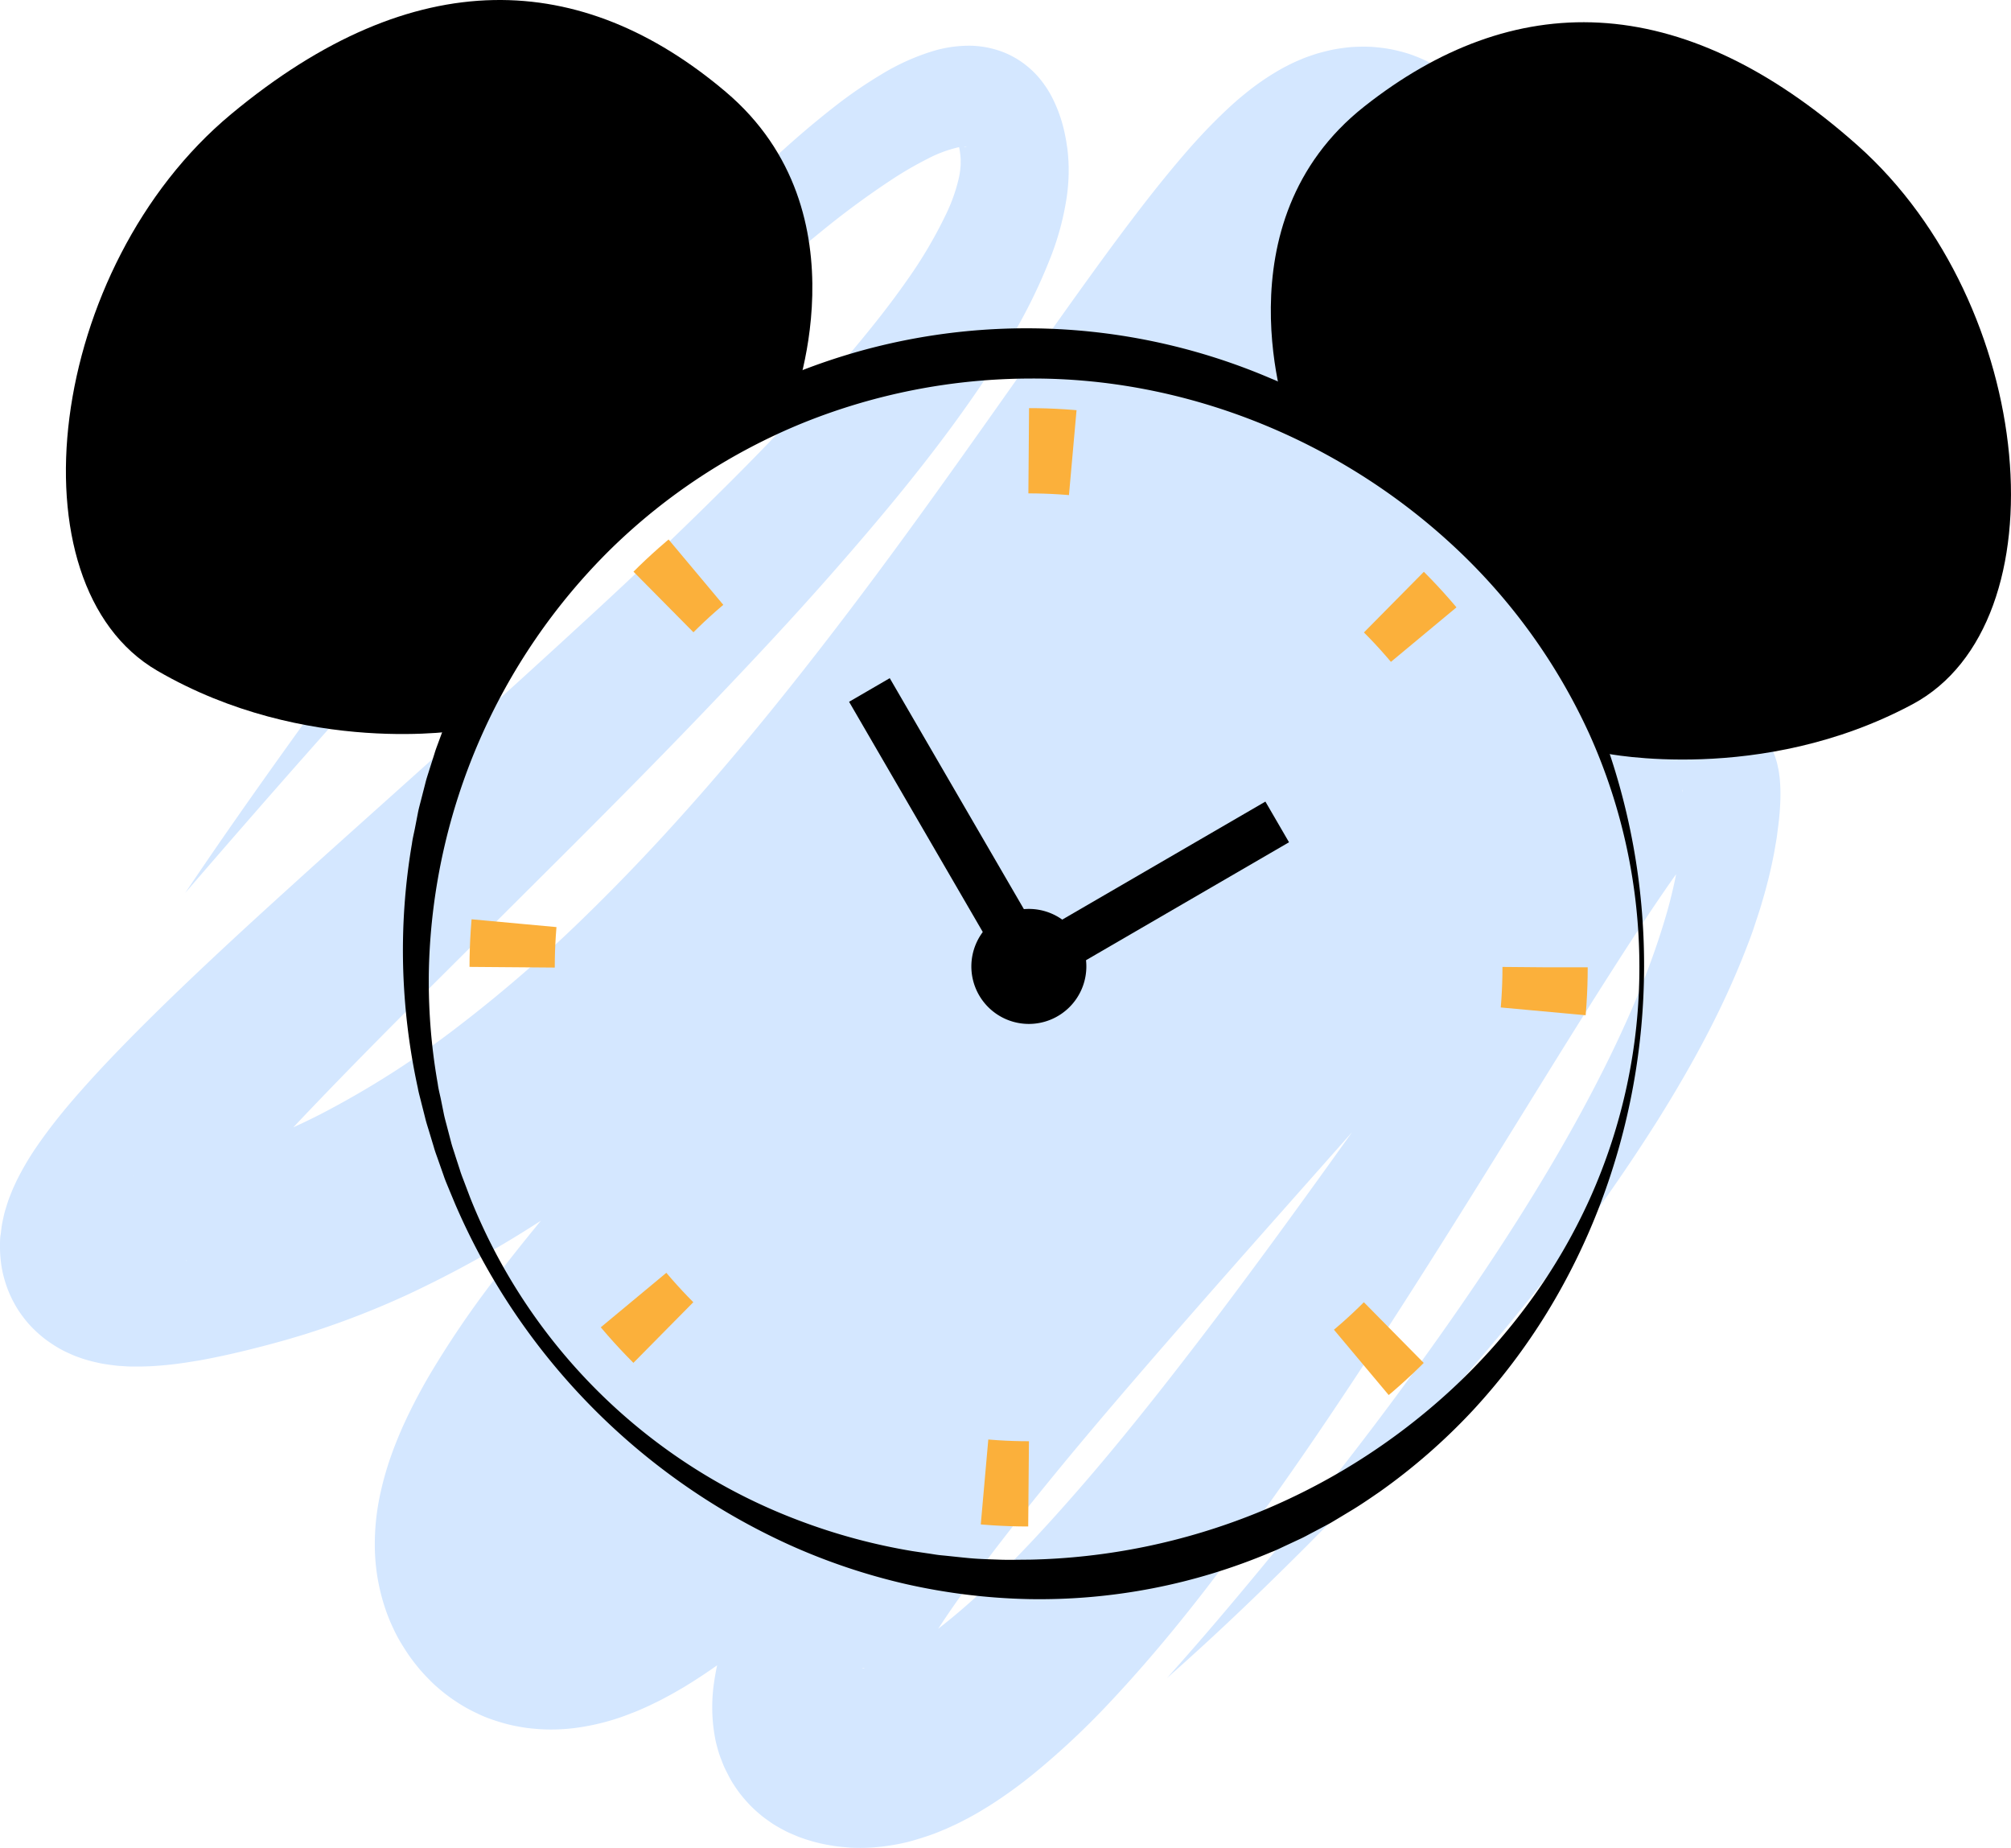 <svg id="Слой_1" data-name="Слой 1" xmlns="http://www.w3.org/2000/svg" viewBox="0 0 684.13 628.54"><defs><style>.cls-1{fill:#d4e7ff;}.cls-2,.cls-3{fill:none;}.cls-2{stroke:#000;stroke-miterlimit:10;stroke-width:16px;}.cls-3{stroke:#fbb03b;stroke-miterlimit:7;stroke-width:29px;stroke-dasharray:15 123;}</style></defs><path class="cls-1" d="M614.5,451.5c11.7-17.41,23.77-34.57,36-51.63s24.73-33.94,37.37-50.72,25.58-33.37,38.8-49.76,26.74-32.59,40.75-48.48,28.51-31.44,44.21-46.3a316.29,316.29,0,0,1,25-21.53,154.61,154.61,0,0,1,14.44-9.84,77.09,77.09,0,0,1,18.16-8.19,42.71,42.71,0,0,1,12.88-1.71,33.11,33.11,0,0,1,8.13,1.31,31.58,31.58,0,0,1,4.23,1.58,30.61,30.61,0,0,1,4.06,2.29,31.45,31.45,0,0,1,6.67,6,39.37,39.37,0,0,1,2.41,3.29,35.69,35.69,0,0,1,1.88,3.26A48.73,48.73,0,0,1,913.67,193c.18.9.38,1.83.53,2.71l.4,2.62a58,58,0,0,1,.43,5.85,62.66,62.66,0,0,1-.7,11,94.14,94.14,0,0,1-5,19,184.78,184.78,0,0,1-15.68,31.51c-5.86,9.68-12.16,18.75-18.64,27.58-13,17.62-26.88,34.06-41,50.11s-28.7,31.53-43.35,46.82-29.5,30.28-44.37,45.16l-44.53,44.36c-14.77,14.71-29.41,29.45-43.56,44.22-7.06,7.38-14,14.8-20.52,22.21-3.27,3.7-6.45,7.41-9.44,11.07s-5.8,7.29-8.22,10.73c-1.18,1.7-2.32,3.38-3.19,4.84a28.32,28.32,0,0,0-1.92,3.6c-.09.2-.08.27-.15.41s0,.06,0,.05l0,0s.07-.14.11-.23a3,3,0,0,0,.1-.32c0-.16.15-.46.2-.68s.06-.37.18-.87a10.93,10.93,0,0,0,.17-1.28c0-.32.12-1.19.11-1.78a23.48,23.48,0,0,0-.53-4.93,19.09,19.09,0,0,0-.94-3.3,25.21,25.21,0,0,0-1.54-3.46,32.78,32.78,0,0,0-2.09-3.26,33.76,33.76,0,0,0-2.43-2.77,24,24,0,0,0-2.52-2.16,16.45,16.45,0,0,0-2.21-1.49c-.87-.47-1.17-.69-1.82-1s-1.29-.52-1.56-.66c-.71-.31-1.68-.53-1.94-.63a5.18,5.18,0,0,0-.66-.14c-.17,0-.18-.07-.29-.09a1.07,1.07,0,0,0-.25,0s0,0,0,0,0,0,.24,0,.3,0,.58,0,.57-.07.85-.09c1.33-.16,2.93-.36,4.81-.74.9-.15,1.89-.37,2.88-.58s2-.47,3-.7c4.16-1,8.61-2.26,13.12-3.63,2.25-.69,4.54-1.43,6.83-2.17l3.22-1.09c1.06-.36,2.11-.73,3.16-1.13a223.48,223.48,0,0,0,25-10.91,312.53,312.53,0,0,0,47.5-30.37,478.61,478.61,0,0,0,44-38.37c28.21-27.6,54.3-58.37,79.2-90.53,12.48-16.09,24.66-32.55,36.7-49.27s24-33.71,36.12-50.87c6.08-8.59,12.2-17.22,18.49-25.92s12.75-17.46,19.7-26.36c3.49-4.45,7.11-8.92,11-13.49s8.08-9.22,13.12-14.14c2.54-2.46,5.22-5,8.51-7.65a86.49,86.49,0,0,1,12.32-8.48c.61-.36,1.43-.77,2.14-1.14s1.44-.74,2.24-1.11,1.72-.77,2.59-1.13,1.76-.72,2.83-1.08,2-.7,3.08-1,2.4-.64,3.61-.92,2.54-.53,4-.73,2.7-.38,4.38-.46,3.22-.11,4.83-.07,3.51.23,5.25.46a46,46,0,0,1,5.41,1.06,39.9,39.9,0,0,1,5.35,1.68,50.1,50.1,0,0,1,9.78,5c1.38.92,2.73,1.91,4,2.94s2.3,2,3.43,3,2.15,2.11,2.94,3,1.68,2,2.48,3,1.34,1.81,2,2.74,1.28,1.89,1.73,2.67c1,1.64,2,3.43,2.66,4.84l1.09,2.27c.34.75.59,1.38.89,2.08a90.73,90.73,0,0,1,4.44,14.07c.92,4,1.57,7.75,2.07,11.26.07.41.14,1,.2,1.51l.19,1.61c.11,1.07.26,2.16.32,3.21.15,2.11.31,4.24.33,6.29a123,123,0,0,1-1.71,23.43,162.22,162.22,0,0,1-4.91,20.68,232.89,232.89,0,0,1-14.47,35.5c-5.45,10.9-11.33,21.1-17.46,30.87A636,636,0,0,1,994,401.41c-13.54,17.26-27.45,33.8-41.51,50-28.13,32.34-57,63.18-85.18,93.85-14.08,15.33-28.07,30.54-41.51,45.81-6.72,7.62-13.31,15.26-19.65,22.89s-12.47,15.27-18.12,22.83a259.47,259.47,0,0,0-15,22,103.08,103.08,0,0,0-5.09,9.6c-.62,1.38-1.13,2.64-1.49,3.65s-.52,1.71-.58,2,.07-.11.05-1.27a18.91,18.91,0,0,0-1.12-6,17,17,0,0,0-.81-2,14.09,14.09,0,0,0-1.06-2,14.65,14.65,0,0,0-1.24-1.92c-.2-.3-.41-.59-.64-.88s-.38-.41-.82-1-.78-.88-1.2-1.29l-1.37-1.27a30.69,30.69,0,0,0-3.28-2.5,37.39,37.39,0,0,0-3.76-2.09,21,21,0,0,0-2-.8,18,18,0,0,0-1.86-.67,32.29,32.29,0,0,0-3.53-.82l-1.56-.22c-.46-.05-.92-.09-1.39-.11a21.22,21.22,0,0,0-3.86.13,6.09,6.09,0,0,0-1.8.35,1.45,1.45,0,0,1,.29-.11l.51-.23.28-.11.36-.18.73-.36c.59-.33,1.11-.57,1.79-1l1-.56,1.06-.65c2.85-1.75,6.11-4,9.46-6.55s6.82-5.36,10.3-8.32c7-6,14-12.49,21.06-19.31,14-13.66,27.92-28.37,41.64-43.41,27.5-30.11,54.31-61.72,81.13-93.54s53.46-64.15,80.93-96.33c13.75-16.11,27.64-32.2,42.33-48.3,7.37-8.06,14.92-16.07,23.2-24.23,4.17-4.08,8.51-8.19,13.43-12.46,2.52-2.16,5.11-4.33,8.18-6.65,1.58-1.17,3.16-2.34,5.07-3.61.48-.32.89-.6,1.42-.94l1.59-1c.56-.33,1-.63,1.65-1l1.9-1.07c1.15-.65,2.88-1.49,4.42-2.21.7-.33,1.84-.8,2.82-1.18s1.85-.73,3.24-1.17,2.7-.8,4.06-1.14,3.56-.72,5.33-1a44.21,44.21,0,0,1,6.85-.33,44.74,44.74,0,0,1,18.66,4.59,43.8,43.8,0,0,1,16.1,13.71,42.73,42.73,0,0,1,4.09,6.93,48.71,48.71,0,0,1,3.59,10.63c.28,1.35.52,2.71.72,4.07.13,1.08.23,2.1.31,3.16s.16,2.17.16,2.91v2.51c0,.86,0,1.64-.07,2.39l-.15,2.28a72.3,72.3,0,0,1-1.11,8.09,96.35,96.35,0,0,1-3.46,12.94,149,149,0,0,1-8.49,19.59c-3,5.79-6.06,11.12-9.19,16.2-6.26,10.16-12.71,19.49-19.27,28.51s-13.23,17.7-20,26.21c-13.44,17-27.21,33.36-41,49.48s-27.71,32-41.63,47.69c-27.81,31.45-55.61,62.54-82.31,93.89-13.31,15.67-26.3,31.47-38.42,47.32-6,7.93-11.84,15.89-17.09,23.78-2.61,3.94-5.09,7.85-7.32,11.67a121.65,121.65,0,0,0-5.73,10.87c-.73,1.64-1.42,3.23-1.85,4.5s-.75,2.31-.86,2.69,0,0-.35-1.79c0-.24-.12-.43-.18-.7a6.63,6.63,0,0,0-.25-.9c-.1-.28-.22-.59-.35-1a8.15,8.15,0,0,0-.46-1c-.17-.36-.36-.79-.58-1.16s-.46-.73-.7-1.14a19.23,19.23,0,0,0-1.7-2.2,18.57,18.57,0,0,0-1.9-1.8L849,717a8.64,8.64,0,0,0-.91-.57,6.52,6.52,0,0,0-.72-.43c-.23-.12-.57-.24-.7-.33l-.55-.23a3.25,3.25,0,0,1-.45-.15c-.53-.16-.74-.17-.75-.14s.1.07.08.06a.1.1,0,0,0-.09,0c-.09.08,1.19.29,3.53-.43a43.2,43.2,0,0,0,8.56-3.75,103,103,0,0,0,10.19-6.6,211,211,0,0,0,21-17.89c6.95-6.64,13.78-13.76,20.48-21.14s13.33-15,19.84-22.81c13-15.6,25.62-31.84,38.08-48.31,24.87-33,48.9-67.08,73.28-101.24,12.23-17.08,24.46-34.22,37.38-51.23,6.49-8.51,13.1-17,20.35-25.43,3.66-4.24,7.43-8.45,11.87-12.75a82.4,82.4,0,0,1,7.69-6.63,45.22,45.22,0,0,1,5.61-3.59c.57-.31,1.13-.6,1.89-.93s1.33-.6,2.24-.92,1.75-.58,2.78-.83a27.62,27.62,0,0,1,3.58-.57,22.33,22.33,0,0,1,4.52.1,20.38,20.38,0,0,1,5.11,1.32,19.37,19.37,0,0,1,4.69,2.63,19.93,19.93,0,0,1,3.47,3.25,21.52,21.52,0,0,1,2.23,3.13,22,22,0,0,1,1.38,2.75,19.49,19.49,0,0,1,.89,2.39c.23.71.48,1.54.6,2.11l.4,1.89c.11.61.17,1.12.25,1.68.17,1.15.22,2.1.29,3.09.12,1.93.12,3.68.07,5.34a90.26,90.26,0,0,1-.78,9.3c-.2,1.47-.34,3-.6,4.41l-.75,4.34a164.6,164.6,0,0,1-4.12,16.79c-.77,2.75-1.71,5.4-2.58,8.09s-1.87,5.29-2.89,7.88c-8.07,20.8-18.56,39.85-29.94,58.06A622.05,622.05,0,0,1,1078.59,581c-13.06,16.71-26.72,32.84-40.8,48.53s-28.59,30.94-43.48,45.79-30.07,29.36-45.81,43.23q10.49-11.73,20.62-23.73t20-24.14c13.17-16.25,26.05-32.69,38.41-49.48s24.32-33.81,35.59-51.19,21.86-35.12,31.25-53.28,17.62-36.74,23.29-55.54a160.82,160.82,0,0,0,5.93-28l.33-3.44c.13-1.14.13-2.26.21-3.39a60,60,0,0,0,.06-6.39,24.23,24.23,0,0,0-.23-2.49,5.17,5.17,0,0,0-.17-.82c0-.08,0-.22-.07-.25l0,0a1.1,1.1,0,0,0,0,.23c0,.1.06.2.18.56a8.13,8.13,0,0,0,.5,1,11.9,11.9,0,0,0,1.08,1.55,13.35,13.35,0,0,0,2,1.92,14.94,14.94,0,0,0,3,1.68,13.63,13.63,0,0,0,3.21.84,12,12,0,0,0,2.57.07,8,8,0,0,0,1.65-.24,5.73,5.73,0,0,0,.91-.23c.28-.11.29-.07.44-.14s.14,0,.14,0a9.21,9.21,0,0,1-.88.81,52.07,52.07,0,0,0-3.88,4c-2.86,3.21-5.85,7-8.76,10.91-5.86,7.88-11.57,16.35-17.2,24.92-11.24,17.19-22.26,34.89-33.26,52.65-22,35.55-44.15,71.4-67.72,106.72-11.78,17.69-24,35.21-36.85,52.52s-26.48,34.37-42,50.85A267.8,267.8,0,0,1,903.26,751a157.69,157.69,0,0,1-15.63,11.26c-1.47.88-2.88,1.78-4.44,2.64l-2.31,1.28-2.42,1.25c-.79.41-1.63.82-2.49,1.21s-1.69.79-2.57,1.17c-1.8.76-3.56,1.51-5.51,2.18s-3.93,1.3-6,1.89-4.25,1.07-6.57,1.45a64.86,64.86,0,0,1-14.79.89c-1.33-.1-2.66-.23-4-.38s-2.53-.39-3.8-.6a56,56,0,0,1-8.3-2.23c-.71-.24-1.48-.53-2.28-.88l-2.34-1c-.74-.33-1.62-.82-2.43-1.25s-1.63-.92-2.43-1.4-1.69-1.12-2.51-1.71a29.07,29.07,0,0,1-2.46-1.9,41.79,41.79,0,0,1-4.69-4.55,41.29,41.29,0,0,1-4.06-5.32,32,32,0,0,1-1.68-2.84c-.52-1-1-1.95-1.47-2.91s-.81-1.91-1.18-2.88a27.83,27.83,0,0,1-1-2.84c-.28-.93-.53-1.86-.77-2.8s-.36-1.75-.53-2.63a57.22,57.22,0,0,1-.28-17.43,83.12,83.12,0,0,1,2.71-12.58c1.08-3.74,2.3-7,3.56-10.24a180.68,180.68,0,0,1,8.09-17.31c2.82-5.35,5.74-10.42,8.71-15.33,5.94-9.82,12.1-19.05,18.37-28.07,12.53-18,25.57-35,38.71-51.82,26.3-33.52,53.29-65.79,79.86-98,13.28-16.12,26.54-32.14,39.5-48.24s25.66-32.22,37.77-48.37c6-8.07,11.9-16.17,17.46-24.24s10.77-16.13,15.28-23.93c2.26-3.89,4.3-7.71,6-11.27.88-1.8,1.61-3.48,2.29-5.08s1.15-3,1.53-4.2a14.3,14.3,0,0,0,.53-2.24c0-.12,0,0-.07.32a1.73,1.73,0,0,0,0,.32,4.1,4.1,0,0,1,0,.43,4.86,4.86,0,0,0,0,.54l0,1c0,.41.07.77.14,1.2a17,17,0,0,0,.35,2.14c.13.52.4,1.75.79,2.93a36.52,36.52,0,0,0,1.59,4,34.87,34.87,0,0,0,3.11,5.25,35.8,35.8,0,0,0,5.47,6,37.29,37.29,0,0,0,7.7,5.16,37.84,37.84,0,0,0,8.13,2.89,37.17,37.17,0,0,0,6.75.84,37.6,37.6,0,0,0,4.89-.22,30.72,30.72,0,0,0,3.4-.61,18.37,18.37,0,0,0,2.17-.6c.76-.26.92-.29,1.4-.48s.9-.39,1-.42c.38-.13.9-.45.93-.43a.87.87,0,0,0,.19-.1c.06,0,0,0,0,0l-.28.21c-.26.18-.78.59-1.29,1-1.08.86-2.49,2.09-3.91,3.37-2.93,2.66-6.13,5.81-9.37,9.13-6.5,6.68-13.14,14.07-19.76,21.59-13.27,15.09-26.46,30.94-39.6,46.93l-79.19,97.31q-20,24.48-40.5,48.79c-13.7,16.21-27.6,32.36-41.94,48.39s-29.15,31.87-45,47.52c-8,7.82-16.2,15.58-25.1,23.28-4.47,3.84-9.1,7.67-14.07,11.49s-10.26,7.61-16.3,11.38l-2.29,1.41-2.42,1.4c-1.57.93-3.38,1.87-5.1,2.79-.89.46-1.86.93-2.79,1.38l-1.4.68-1.52.69c-1,.45-2,.89-3.09,1.33l-3.37,1.3a78.85,78.85,0,0,1-17,4.23,64.74,64.74,0,0,1-11.69.46c-1.11-.07-2.23-.16-3.34-.27s-2.27-.26-3.5-.48a53.71,53.71,0,0,1-7.34-1.72c-1.26-.39-2.51-.8-3.74-1.25s-2.53-1-3.77-1.62a52.11,52.11,0,0,1-7.19-4,54.9,54.9,0,0,1-6.4-4.86,37.42,37.42,0,0,1-2.79-2.62c-.88-.88-1.73-1.79-2.56-2.71s-1.38-1.63-2.06-2.47-1.25-1.61-1.85-2.43c-1.2-1.67-2.31-3.44-3.38-5.21s-2-3.66-2.85-5.53-1.62-3.79-2.26-5.68a68.09,68.09,0,0,1-3.62-21.37,80,80,0,0,1,1.65-16.86,103.92,103.92,0,0,1,3.62-13.17c1.36-3.93,2.83-7.52,4.34-10.92a189.37,189.37,0,0,1,9.52-18.19,330,330,0,0,1,20.24-29.92c6.9-9.2,13.91-17.88,21-26.34s14.17-16.65,21.31-24.72c14.28-16.12,28.63-31.75,43-47.18,28.7-30.8,57.18-61,84.32-91.61,13.56-15.29,26.76-30.68,39.23-46.25q9.36-11.67,18.06-23.48c5.78-7.85,11.31-15.75,16.41-23.65s9.8-15.8,13.83-23.57a150.39,150.39,0,0,0,9.64-22.43c2.26-7,3.39-13.31,3.35-17.63,0-.57,0-1.05,0-1.56,0-.26,0-.46,0-.7l0-.34a2.21,2.21,0,0,0,0-.44c-.2-1.67-.44-3.12-.65-4.2s-.41-1.56-.13-.92c0,.09.06.11.13.26s.15.34.23.5.46.9.8,1.39l.66,1c.27.4.53.72.86,1.14a15.59,15.59,0,0,0,1.22,1.47c.39.41,1,1.05,1.57,1.63s1.14,1,2,1.72a22.45,22.45,0,0,0,2.46,1.76,31,31,0,0,0,6.27,3.2c1.17.42,2.32.78,3.49,1.09a35.48,35.48,0,0,0,3.49.67,24.74,24.74,0,0,0,3.3.27,22.75,22.75,0,0,0,2.86,0c1-.09,1.61-.12,2.44-.25s1.53-.28,2-.38,1.15-.28,1.7-.45.82-.24,1.22-.39l1-.39a7.91,7.91,0,0,0,.79-.35c.21-.1.33-.15.49-.24s.34-.21.39-.23c.72-.43.19-.19-.59.42s-2,1.63-3.21,2.79c-2.51,2.34-5.45,5.46-8.39,8.75s-6,6.94-9,10.66c-6.12,7.47-12.28,15.44-18.44,23.56S975,305.64,968.78,314C944,347.6,918.49,381.85,891.22,415.14q-20.47,25-42.59,49.08c-14.79,16-30.21,31.67-46.59,46.61a550.05,550.05,0,0,1-52.16,42.36,376,376,0,0,1-59.64,34.9A292.73,292.73,0,0,1,657.14,601c-1.42.47-2.85.91-4.29,1.33s-2.91.88-4.28,1.26c-2.72.76-5.45,1.51-8.24,2.23-5.57,1.44-11.27,2.8-17.34,4-1.54.29-3,.6-4.65.85s-3.17.53-4.86.76c-3.28.48-6.89.84-10.78,1.06l-3.08.1c-1,0-2.23,0-3.34,0s-2.41-.1-3.68-.19c-.65,0-1.25-.09-1.94-.16l-2.2-.29c-.75-.11-1.42-.2-2.24-.35s-1.71-.36-2.57-.56a46.23,46.23,0,0,1-5.72-1.71c-.9-.3-2.23-.89-3.36-1.41a37.66,37.66,0,0,1-3.57-1.86c-1.32-.8-2.62-1.66-3.86-2.57a41.5,41.5,0,0,1-4-3.44,34.94,34.94,0,0,1-3.73-4.24,33.71,33.71,0,0,1-3.16-4.89,37.74,37.74,0,0,1-2.37-5.24,46.52,46.52,0,0,1-1.51-5.18,42.09,42.09,0,0,1-.88-8.83c0-1.24,0-2.77.18-3.74s.25-2.15.42-3.22.36-1.85.56-2.8.42-1.8.65-2.59l.68-2.2c.24-.71.5-1.51.73-2.08l.74-1.86c.25-.61.51-1.25.75-1.75.49-1.06,1-2.2,1.51-3.16a94,94,0,0,1,5.93-10c2-2.93,3.89-5.5,5.82-8,3.86-5,7.69-9.41,11.53-13.69s7.68-8.34,11.53-12.31c7.7-7.93,15.43-15.49,23.19-22.89,15.52-14.79,31.2-28.95,46.81-43.05l46.78-41.94q23.28-20.91,46.12-42t44.65-42.84c14.5-14.49,28.54-29.32,41.48-44.6,6.42-7.64,12.6-15.41,18.13-23.31a153.23,153.23,0,0,0,14-23.74,58.06,58.06,0,0,0,3.88-11.05,27.22,27.22,0,0,0,.71-4.64c.08-.74,0-1.26.05-2l-.09-1.27c0-.42-.1-.77-.13-1.16a20.93,20.93,0,0,0-.59-3c0-.17,0-.11,0-.18s0,0,.05,0,.06,0,.1.05.21.13.37.31a.92.92,0,0,0,.27.16,1.41,1.41,0,0,0,.31.21,4.37,4.37,0,0,0,.67.29,2.54,2.54,0,0,0,.58.17c.39,0,.44,0,.42-.06a6.79,6.79,0,0,0-2.66.13,43.83,43.83,0,0,0-10.7,4,122.93,122.93,0,0,0-12.05,7,287.93,287.93,0,0,0-24,17.67c-15.75,12.79-31,26.74-46,41.09-29.91,28.74-58.66,59.09-87,89.87S641.9,419.74,614.5,451.5Z" transform="translate(-551.49 -147.78)"/><path d="M1110.8,476.5A228.45,228.45,0,0,1,1096,557.07a221.11,221.11,0,0,1-18.24,37.21,213.72,213.72,0,0,1-25.24,33.26,206,206,0,0,1-31.65,27.64c-2.91,2-5.81,4-8.79,5.84l-4.52,2.73-2.27,1.36c-.75.46-1.51.9-2.3,1.31l-4.67,2.47c-1.57.8-3.09,1.7-4.7,2.41l-4.8,2.24c-1.6.74-3.17,1.54-4.83,2.16a202,202,0,0,1-82.51,16,209.37,209.37,0,0,1-41.78-5.11A211.63,211.63,0,0,1,820,673.23,225.11,225.11,0,0,1,706.34,557.34l-2-4.8c-.64-1.61-1.36-3.19-1.9-4.83l-1.72-4.89c-.56-1.64-1.2-3.25-1.66-4.92l-1.51-5c-.49-1.66-1.06-3.3-1.45-5l-1.27-5c-.4-1.69-.9-3.35-1.2-5.06a221.42,221.42,0,0,1-5-41.34,215.8,215.8,0,0,1,3-41.74c.22-1.74.66-3.44,1-5.16l1-5.16c.32-1.72.82-3.41,1.24-5.11l1.31-5.1c.41-1.71,1-3.37,1.51-5.05l1.59-5c.49-1.69,1.17-3.32,1.76-5l1.84-4.95a211.32,211.32,0,0,1,45.8-70.52,214.5,214.5,0,0,1,69.78-47.59,211.13,211.13,0,0,1,165.77.56c1.65.63,3.22,1.45,4.83,2.2l4.78,2.29c1.62.72,3.14,1.63,4.71,2.45l4.66,2.51c3.08,1.73,6,3.65,9.08,5.46s5.86,3.93,8.77,5.91a207.18,207.18,0,0,1,31.59,27.8,214.33,214.33,0,0,1,25.21,33.32c1.75,3,3.57,6,5.24,9s3.27,6.11,4.77,9.23l2.2,4.7c.71,1.58,1.52,3.11,2.14,4.72l2,4.79c.64,1.61,1.38,3.17,1.92,4.81A226.86,226.86,0,0,1,1110.8,476.5Zm-1.6,0a192.74,192.74,0,0,0-17-79,201,201,0,0,0-47-64.7C1006,296.77,954,276.13,901.5,276.54a207.51,207.51,0,0,0-76.6,15,202.91,202.91,0,0,0-65.48,42.85,207.84,207.84,0,0,0-62,142.08,200.56,200.56,0,0,0,3,40c.22,1.67.64,3.3,1,4.94l1,4.94c.31,1.65.8,3.26,1.21,4.89l1.28,4.88c.4,1.63,1,3.21,1.48,4.82l1.56,4.8c.48,1.61,1.14,3.16,1.72,4.74l1.79,4.73a193.93,193.93,0,0,0,112,109.81,202.44,202.44,0,0,0,38.53,10.37l4.93.73c1.64.22,3.26.55,4.92.69,3.3.31,6.59.71,9.89,1s6.62.36,9.92.48,6.62,0,9.92,0a218.26,218.26,0,0,0,143.83-58A207.3,207.3,0,0,0,1072,590.39a195.93,195.93,0,0,0,20.33-34.87A191.8,191.8,0,0,0,1109.2,476.5Z" transform="translate(-551.49 -147.78)"/><path d="M901.5,456.94a19.56,19.56,0,1,0,19.56,19.56,19.56,19.56,0,0,0-19.56-19.56Z" transform="translate(-551.49 -147.78)"/><polyline class="cls-2" points="295.77 234.69 350.26 328.5 434.5 279.57"/><path d="M989.65,290.73s-24.21-67.15,26-106.76,107.08-40.79,167.87,13.35,70.19,162.39,18.61,190S1097.55,404,1097.55,404,1070,322.21,989.65,290.73Z" transform="translate(-551.49 -147.78)"/><path d="M820.69,286.57s26.47-66.3-22.36-107.59-105.64-44.4-168.23,7.64S554.42,346.53,605,375.92s104,20.16,104,20.16S739.36,315.29,820.69,286.57Z" transform="translate(-551.49 -147.78)"/><circle class="cls-3" cx="349.93" cy="329.02" r="175.7"/></svg>
